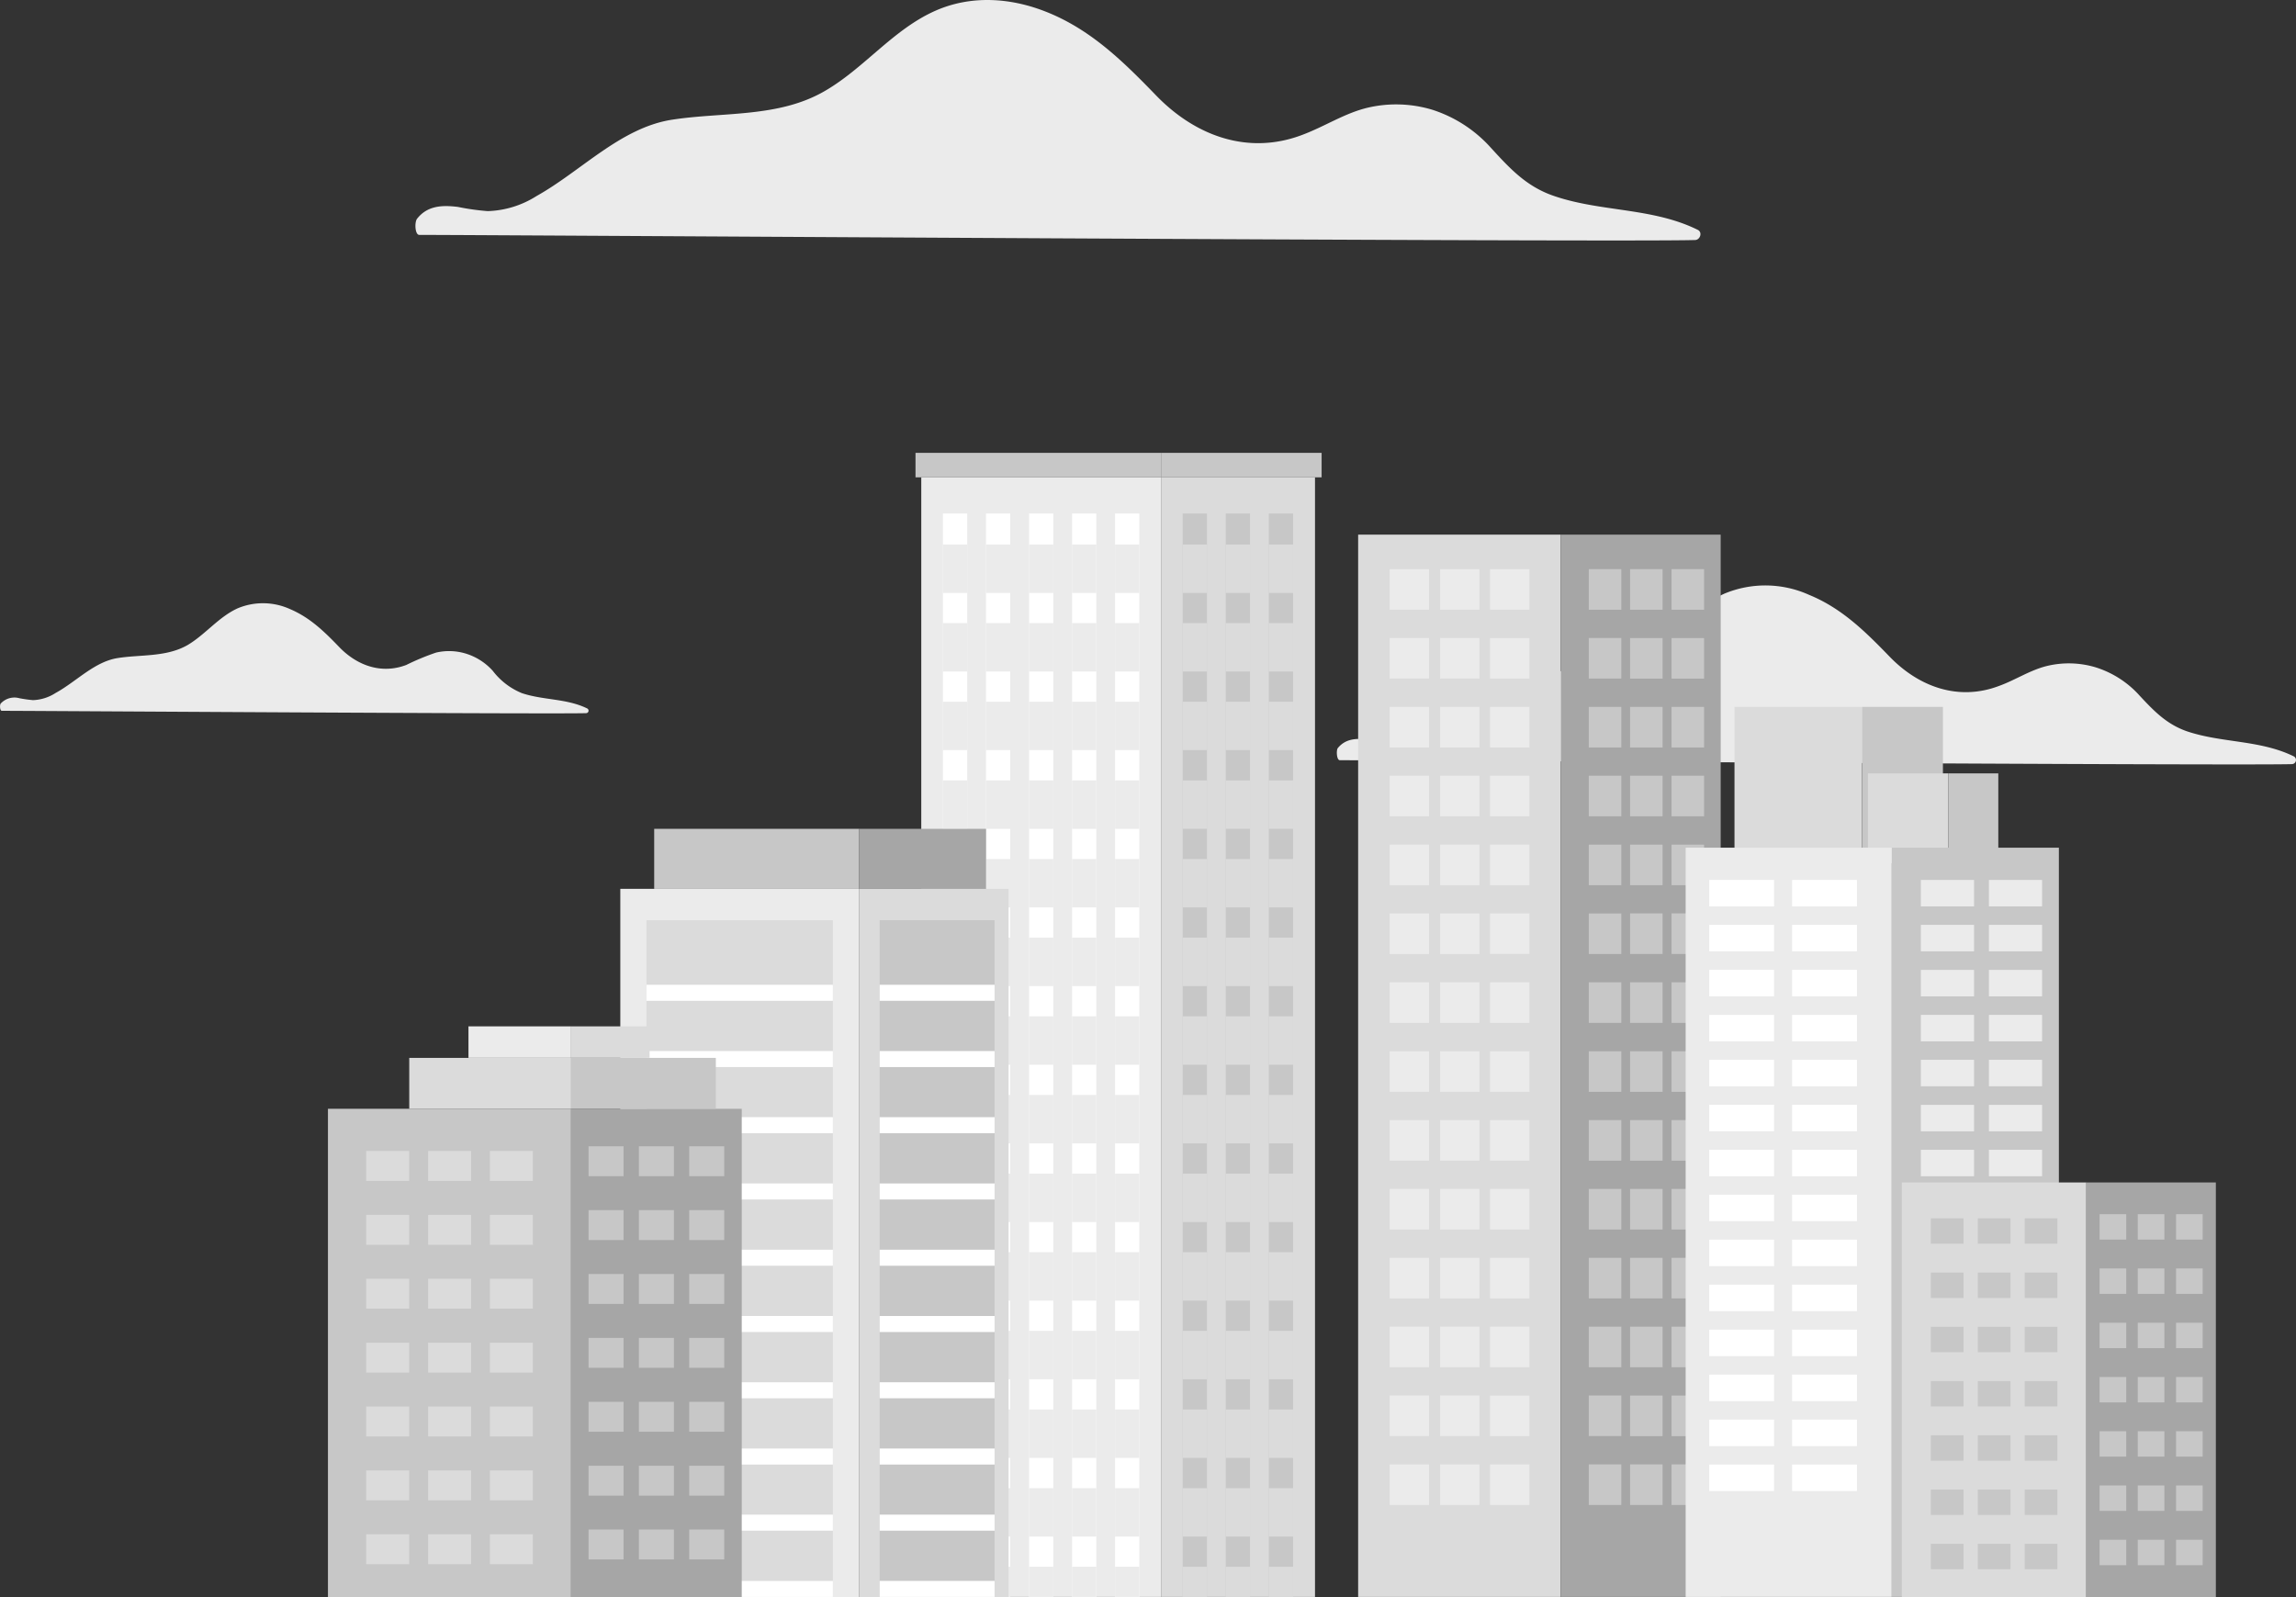 <svg xmlns="http://www.w3.org/2000/svg" viewBox="0 0 322.54 224.36"><rect x="0" y="0" width="322.54" height="224.36" fill="#333333" stroke="none"/><g id="a16071ad-4bc6-4893-9d01-0c52b0e33903" data-name="Books"><g id="bde53b54-1b40-4498-8172-79b820206898" data-name="e30ef743-64d5-4828-89da-1331a3e1c828"><path d="M88.5,172.75c9.49,0,169.17,1.05,179.21.72.71,0,1.1-1.08.39-1.43-6.33-3.13-13.51-2.5-20.08-4.72-3.92-1.3-6.25-3.83-8.92-6.74a18.73,18.73,0,0,0-8.32-5.42,17.58,17.58,0,0,0-9.05-.28c-3.23.77-6,2.62-9.14,3.8-7.67,2.94-15.12.14-20.6-5.54-4.52-4.67-9-9.09-15.1-11.6-5.14-2.12-10.85-2.55-16-.23-5.88,2.65-9.87,8-15.38,11.2-6.51,3.81-14.32,2.94-21.52,4.06s-12.75,7.22-19,10.71a13.57,13.57,0,0,1-6.86,2.13,33.16,33.16,0,0,1-4.2-.59c-2.18-.27-4.24-.2-5.7,1.61C87.8,170.87,87.88,172.75,88.5,172.75Z" transform="translate(-29.6 -139.75)" fill="#ebebeb"></path><path d="M29.86,239.61c4.35,0,77.48.48,82.07.33a.35.35,0,0,0,.18-.65c-2.89-1.43-6.18-1.15-9.19-2.16A9.82,9.82,0,0,1,98.83,234,8.38,8.38,0,0,0,95,231.56a8.07,8.07,0,0,0-4.14-.13,34.61,34.61,0,0,0-4.19,1.74c-3.51,1.33-6.93.07-9.43-2.53-2.07-2.15-4.1-4.14-6.92-5.33a9.2,9.2,0,0,0-7.33-.1c-2.68,1.22-4.52,3.66-7,5.14-3,1.74-6.57,1.33-9.86,1.85s-5.8,3.31-8.73,4.91a6.22,6.22,0,0,1-3.16,1,17.73,17.73,0,0,1-1.92-.27,2.61,2.61,0,0,0-2.61.74C29.54,238.75,29.57,239.61,29.86,239.61Z" transform="translate(-29.6 -139.75)" fill="#ebebeb"></path><path d="M217.82,246.55c7.08,0,126.26.78,133.75.55a.58.58,0,0,0,.28-1.08c-4.71-2.33-10.07-1.87-15-3.52-2.89-1-4.66-2.86-6.66-5a13.85,13.85,0,0,0-6.2-4,13.1,13.1,0,0,0-6.75-.21c-2.42.57-4.52,2-6.83,2.83-5.72,2.16-11.28.11-15.37-4.13-3.38-3.49-6.69-6.78-11.28-8.66a14.94,14.94,0,0,0-11.94-.17c-4.37,2-7.35,6-11.47,8.34-4.87,2.84-10.69,2.17-16.07,3s-9.5,5.39-14.22,8a10.05,10.05,0,0,1-5.14,1.59,29.83,29.83,0,0,1-3.13-.44c-1.62-.2-3.16-.15-4.26,1.2C217.3,245.15,217.36,246.55,217.82,246.55Z" transform="translate(-29.6 -139.75)" fill="#ebebeb"></path><g><g><g><rect x="129.42" y="67.06" width="33.68" height="157.29" fill="#ebebeb"></rect><rect x="128.61" y="63.62" width="34.49" height="3.44" fill="#c7c7c7"></rect><g><rect x="132.46" y="72.14" width="3.41" height="152.21" fill="#fff"></rect><rect x="138.51" y="72.14" width="3.41" height="152.21" fill="#fff"></rect><rect x="144.56" y="72.14" width="3.41" height="152.21" fill="#fff"></rect><rect x="150.6" y="72.14" width="3.41" height="152.21" fill="#fff"></rect><rect x="156.64" y="72.14" width="3.41" height="152.21" fill="#fff"></rect><g><rect x="132.46" y="76.5" width="3.41" height="6.8" fill="#ebebeb"></rect><rect x="138.51" y="76.5" width="3.41" height="6.8" fill="#ebebeb"></rect><rect x="144.56" y="76.5" width="3.41" height="6.8" fill="#ebebeb"></rect><rect x="150.6" y="76.5" width="3.41" height="6.8" fill="#ebebeb"></rect><rect x="156.64" y="76.5" width="3.41" height="6.8" fill="#ebebeb"></rect></g><g><rect x="132.46" y="87.54" width="3.41" height="6.8" fill="#ebebeb"></rect><rect x="138.51" y="87.54" width="3.41" height="6.8" fill="#ebebeb"></rect><rect x="144.56" y="87.54" width="3.41" height="6.8" fill="#ebebeb"></rect><rect x="150.6" y="87.54" width="3.41" height="6.8" fill="#ebebeb"></rect><rect x="156.64" y="87.54" width="3.41" height="6.8" fill="#ebebeb"></rect></g><g><rect x="132.46" y="98.58" width="3.41" height="6.8" fill="#ebebeb"></rect><rect x="138.51" y="98.58" width="3.41" height="6.8" fill="#ebebeb"></rect><rect x="144.56" y="98.58" width="3.41" height="6.8" fill="#ebebeb"></rect><rect x="150.6" y="98.58" width="3.41" height="6.8" fill="#ebebeb"></rect><rect x="156.64" y="98.58" width="3.41" height="6.8" fill="#ebebeb"></rect></g><g><rect x="132.46" y="109.64" width="3.41" height="6.8" fill="#ebebeb"></rect><rect x="138.51" y="109.64" width="3.41" height="6.8" fill="#ebebeb"></rect><rect x="144.56" y="109.64" width="3.41" height="6.8" fill="#ebebeb"></rect><rect x="150.6" y="109.64" width="3.41" height="6.8" fill="#ebebeb"></rect><rect x="156.64" y="109.64" width="3.41" height="6.8" fill="#ebebeb"></rect></g><g><rect x="132.46" y="120.68" width="3.41" height="6.8" fill="#ebebeb"></rect><rect x="138.51" y="120.68" width="3.41" height="6.8" fill="#ebebeb"></rect><rect x="144.56" y="120.68" width="3.41" height="6.8" fill="#ebebeb"></rect><rect x="150.6" y="120.68" width="3.41" height="6.8" fill="#ebebeb"></rect><rect x="156.64" y="120.68" width="3.41" height="6.8" fill="#ebebeb"></rect></g><g><rect x="132.46" y="131.73" width="3.41" height="6.8" fill="#ebebeb"></rect><rect x="138.51" y="131.73" width="3.41" height="6.8" fill="#ebebeb"></rect><rect x="144.56" y="131.73" width="3.41" height="6.8" fill="#ebebeb"></rect><rect x="150.6" y="131.73" width="3.41" height="6.8" fill="#ebebeb"></rect><rect x="156.64" y="131.73" width="3.41" height="6.8" fill="#ebebeb"></rect></g><g><rect x="132.46" y="142.78" width="3.41" height="6.8" fill="#ebebeb"></rect><rect x="138.51" y="142.78" width="3.41" height="6.8" fill="#ebebeb"></rect><rect x="144.56" y="142.78" width="3.41" height="6.8" fill="#ebebeb"></rect><rect x="150.6" y="142.78" width="3.41" height="6.8" fill="#ebebeb"></rect><rect x="156.64" y="142.78" width="3.41" height="6.8" fill="#ebebeb"></rect></g><g><rect x="132.46" y="153.83" width="3.41" height="6.8" fill="#ebebeb"></rect><rect x="138.51" y="153.83" width="3.41" height="6.8" fill="#ebebeb"></rect><rect x="144.56" y="153.83" width="3.41" height="6.8" fill="#ebebeb"></rect><rect x="150.6" y="153.83" width="3.41" height="6.8" fill="#ebebeb"></rect><rect x="156.64" y="153.83" width="3.41" height="6.8" fill="#ebebeb"></rect></g><g><rect x="132.46" y="164.88" width="3.41" height="6.8" fill="#ebebeb"></rect><rect x="138.51" y="164.88" width="3.41" height="6.8" fill="#ebebeb"></rect><rect x="144.56" y="164.88" width="3.41" height="6.8" fill="#ebebeb"></rect><rect x="150.6" y="164.88" width="3.41" height="6.8" fill="#ebebeb"></rect><rect x="156.64" y="164.88" width="3.41" height="6.8" fill="#ebebeb"></rect></g><g><rect x="132.46" y="175.92" width="3.41" height="6.8" fill="#ebebeb"></rect><rect x="138.51" y="175.92" width="3.41" height="6.8" fill="#ebebeb"></rect><rect x="144.56" y="175.92" width="3.41" height="6.8" fill="#ebebeb"></rect><rect x="150.6" y="175.92" width="3.41" height="6.8" fill="#ebebeb"></rect><rect x="156.64" y="175.92" width="3.41" height="6.8" fill="#ebebeb"></rect></g><g><rect x="132.46" y="186.97" width="3.41" height="6.8" fill="#ebebeb"></rect><rect x="138.51" y="186.97" width="3.41" height="6.8" fill="#ebebeb"></rect><rect x="144.56" y="186.97" width="3.41" height="6.8" fill="#ebebeb"></rect><rect x="150.6" y="186.97" width="3.41" height="6.8" fill="#ebebeb"></rect><rect x="156.64" y="186.97" width="3.41" height="6.8" fill="#ebebeb"></rect></g><g><rect x="132.46" y="198.02" width="3.41" height="6.8" fill="#ebebeb"></rect><rect x="138.51" y="198.02" width="3.41" height="6.8" fill="#ebebeb"></rect><rect x="144.56" y="198.02" width="3.41" height="6.8" fill="#ebebeb"></rect><rect x="150.6" y="198.02" width="3.41" height="6.8" fill="#ebebeb"></rect><rect x="156.64" y="198.02" width="3.41" height="6.8" fill="#ebebeb"></rect></g><g><rect x="132.46" y="209.07" width="3.41" height="6.8" fill="#ebebeb"></rect><rect x="138.51" y="209.07" width="3.41" height="6.8" fill="#ebebeb"></rect><rect x="144.56" y="209.07" width="3.41" height="6.8" fill="#ebebeb"></rect><rect x="150.6" y="209.07" width="3.41" height="6.8" fill="#ebebeb"></rect><rect x="156.64" y="209.07" width="3.41" height="6.8" fill="#ebebeb"></rect></g><g><rect x="132.46" y="220.11" width="3.41" height="4.24" fill="#ebebeb"></rect><rect x="138.51" y="220.11" width="3.41" height="4.24" fill="#ebebeb"></rect><rect x="144.56" y="220.11" width="3.41" height="4.24" fill="#ebebeb"></rect><rect x="150.6" y="220.11" width="3.41" height="4.24" fill="#ebebeb"></rect><rect x="156.64" y="220.11" width="3.41" height="4.24" fill="#ebebeb"></rect></g></g></g><g><rect x="163.1" y="67.06" width="21.63" height="157.29" fill="#dbdbdb"></rect><rect x="163.1" y="63.62" width="22.56" height="3.44" fill="#c7c7c7"></rect><g><rect x="166.14" y="72.14" width="3.41" height="152.21" fill="#c7c7c7"></rect><rect x="172.19" y="72.14" width="3.41" height="152.21" fill="#c7c7c7"></rect><rect x="178.24" y="72.14" width="3.41" height="152.21" fill="#c7c7c7"></rect><g><rect x="166.14" y="76.5" width="3.41" height="6.8" fill="#dbdbdb"></rect><rect x="172.19" y="76.5" width="3.41" height="6.8" fill="#dbdbdb"></rect><rect x="178.24" y="76.5" width="3.41" height="6.8" fill="#dbdbdb"></rect></g><g><rect x="166.14" y="87.54" width="3.41" height="6.8" fill="#dbdbdb"></rect><rect x="172.19" y="87.54" width="3.41" height="6.8" fill="#dbdbdb"></rect><rect x="178.24" y="87.54" width="3.41" height="6.8" fill="#dbdbdb"></rect></g><g><rect x="166.14" y="98.58" width="3.41" height="6.8" fill="#dbdbdb"></rect><rect x="172.19" y="98.58" width="3.41" height="6.8" fill="#dbdbdb"></rect><rect x="178.24" y="98.58" width="3.41" height="6.8" fill="#dbdbdb"></rect></g><g><rect x="166.14" y="109.64" width="3.41" height="6.8" fill="#dbdbdb"></rect><rect x="172.19" y="109.64" width="3.41" height="6.8" fill="#dbdbdb"></rect><rect x="178.24" y="109.64" width="3.41" height="6.8" fill="#dbdbdb"></rect></g><g><rect x="166.14" y="120.68" width="3.41" height="6.8" fill="#dbdbdb"></rect><rect x="172.19" y="120.68" width="3.41" height="6.8" fill="#dbdbdb"></rect><rect x="178.24" y="120.68" width="3.41" height="6.8" fill="#dbdbdb"></rect></g><g><rect x="166.14" y="131.73" width="3.41" height="6.8" fill="#dbdbdb"></rect><rect x="172.19" y="131.73" width="3.41" height="6.8" fill="#dbdbdb"></rect><rect x="178.24" y="131.73" width="3.41" height="6.8" fill="#dbdbdb"></rect></g><g><rect x="166.14" y="142.78" width="3.41" height="6.8" fill="#dbdbdb"></rect><rect x="172.19" y="142.78" width="3.41" height="6.8" fill="#dbdbdb"></rect><rect x="178.24" y="142.78" width="3.41" height="6.8" fill="#dbdbdb"></rect></g><g><rect x="166.14" y="153.83" width="3.41" height="6.8" fill="#dbdbdb"></rect><rect x="172.19" y="153.83" width="3.41" height="6.8" fill="#dbdbdb"></rect><rect x="178.24" y="153.83" width="3.41" height="6.8" fill="#dbdbdb"></rect></g><g><rect x="166.14" y="164.88" width="3.41" height="6.8" fill="#dbdbdb"></rect><rect x="172.19" y="164.88" width="3.41" height="6.8" fill="#dbdbdb"></rect><rect x="178.24" y="164.88" width="3.41" height="6.8" fill="#dbdbdb"></rect></g><g><rect x="166.14" y="175.92" width="3.41" height="6.8" fill="#dbdbdb"></rect><rect x="172.19" y="175.92" width="3.41" height="6.8" fill="#dbdbdb"></rect><rect x="178.24" y="175.92" width="3.41" height="6.8" fill="#dbdbdb"></rect></g><g><rect x="166.14" y="186.97" width="3.41" height="6.8" fill="#dbdbdb"></rect><rect x="172.19" y="186.97" width="3.41" height="6.8" fill="#dbdbdb"></rect><rect x="178.24" y="186.97" width="3.41" height="6.8" fill="#dbdbdb"></rect></g><g><rect x="166.14" y="198.02" width="3.41" height="6.8" fill="#dbdbdb"></rect><rect x="172.19" y="198.02" width="3.41" height="6.8" fill="#dbdbdb"></rect><rect x="178.24" y="198.02" width="3.41" height="6.8" fill="#dbdbdb"></rect></g><g><rect x="166.14" y="209.07" width="3.41" height="6.8" fill="#dbdbdb"></rect><rect x="172.19" y="209.07" width="3.41" height="6.8" fill="#dbdbdb"></rect><rect x="178.24" y="209.07" width="3.41" height="6.8" fill="#dbdbdb"></rect></g><g><rect x="166.14" y="220.11" width="3.41" height="4.24" fill="#dbdbdb"></rect><rect x="172.19" y="220.11" width="3.41" height="4.24" fill="#dbdbdb"></rect><rect x="178.24" y="220.11" width="3.41" height="4.24" fill="#dbdbdb"></rect></g></g></g></g><g><g><rect x="87.14" y="124.87" width="33.54" height="99.49" fill="#ebebeb"></rect><rect x="91.9" y="116.44" width="28.77" height="8.44" fill="#c7c7c7"></rect><g><rect x="90.82" y="129.28" width="26.18" height="95.08" fill="#dbdbdb"></rect><g><rect x="90.82" y="138.35" width="26.18" height="2.25" fill="#fff"></rect><rect x="90.82" y="147.66" width="26.18" height="2.25" fill="#fff"></rect><rect x="90.82" y="156.95" width="26.18" height="2.25" fill="#fff"></rect><rect x="90.82" y="166.26" width="26.18" height="2.25" fill="#fff"></rect><rect x="90.82" y="175.57" width="26.18" height="2.25" fill="#fff"></rect><rect x="90.82" y="184.88" width="26.18" height="2.25" fill="#fff"></rect><rect x="90.82" y="194.19" width="26.18" height="2.25" fill="#fff"></rect><rect x="90.82" y="203.5" width="26.18" height="2.25" fill="#fff"></rect><rect x="90.82" y="212.79" width="26.18" height="2.25" fill="#fff"></rect><rect x="90.82" y="222.1" width="26.18" height="2.25" fill="#fff"></rect></g></g></g><g><rect x="120.67" y="124.87" width="21.01" height="99.49" fill="#dbdbdb"></rect><rect x="120.67" y="116.44" width="17.85" height="8.44" fill="#a6a6a6"></rect><g><rect x="123.57" y="129.28" width="16.15" height="95.08" fill="#c7c7c7"></rect><g><rect x="123.57" y="138.35" width="16.15" height="2.25" fill="#fff"></rect><rect x="123.57" y="147.66" width="16.15" height="2.25" fill="#fff"></rect><rect x="123.57" y="156.95" width="16.15" height="2.25" fill="#fff"></rect><rect x="123.57" y="166.26" width="16.15" height="2.25" fill="#fff"></rect><rect x="123.57" y="175.57" width="16.15" height="2.25" fill="#fff"></rect><rect x="123.57" y="184.88" width="16.15" height="2.25" fill="#fff"></rect><rect x="123.57" y="194.19" width="16.15" height="2.25" fill="#fff"></rect><rect x="123.57" y="203.5" width="16.15" height="2.25" fill="#fff"></rect><rect x="123.57" y="212.79" width="16.15" height="2.25" fill="#fff"></rect><rect x="123.57" y="222.1" width="16.15" height="2.25" fill="#fff"></rect></g></g></g></g><g><g><rect x="46.07" y="155.77" width="34.16" height="68.59" fill="#c7c7c7"></rect><g><rect x="51.44" y="161.7" width="6.04" height="4.2" fill="#dbdbdb"></rect><rect x="51.44" y="170.68" width="6.04" height="4.2" fill="#dbdbdb"></rect><rect x="51.44" y="179.65" width="6.04" height="4.2" fill="#dbdbdb"></rect><rect x="51.44" y="188.63" width="6.04" height="4.2" fill="#dbdbdb"></rect><rect x="51.44" y="197.6" width="6.04" height="4.2" fill="#dbdbdb"></rect><rect x="51.44" y="206.58" width="6.04" height="4.2" fill="#dbdbdb"></rect><rect x="51.44" y="215.55" width="6.04" height="4.2" fill="#dbdbdb"></rect><rect x="60.14" y="161.7" width="6.04" height="4.2" fill="#dbdbdb"></rect><rect x="60.14" y="170.68" width="6.04" height="4.2" fill="#dbdbdb"></rect><rect x="60.14" y="179.65" width="6.04" height="4.2" fill="#dbdbdb"></rect><rect x="60.14" y="188.63" width="6.04" height="4.2" fill="#dbdbdb"></rect><rect x="60.14" y="197.6" width="6.04" height="4.2" fill="#dbdbdb"></rect><rect x="60.14" y="206.58" width="6.04" height="4.2" fill="#dbdbdb"></rect><rect x="60.14" y="215.55" width="6.04" height="4.2" fill="#dbdbdb"></rect><rect x="68.82" y="161.7" width="6.04" height="4.2" fill="#dbdbdb"></rect><rect x="68.82" y="170.68" width="6.04" height="4.2" fill="#dbdbdb"></rect><rect x="68.82" y="179.65" width="6.04" height="4.2" fill="#dbdbdb"></rect><rect x="68.82" y="188.63" width="6.04" height="4.2" fill="#dbdbdb"></rect><rect x="68.82" y="197.6" width="6.04" height="4.2" fill="#dbdbdb"></rect><rect x="68.82" y="206.58" width="6.04" height="4.2" fill="#dbdbdb"></rect><rect x="68.82" y="215.55" width="6.04" height="4.2" fill="#dbdbdb"></rect></g><rect x="57.49" y="148.62" width="22.75" height="7.15" fill="#dbdbdb"></rect><rect x="65.81" y="144.19" width="14.42" height="4.42" fill="#ebebeb"></rect></g><g><rect x="80.23" y="155.77" width="23.97" height="68.59" fill="#a6a6a6"></rect><g><rect x="96.82" y="214.88" width="4.92" height="4.2" fill="#c7c7c7"></rect><rect x="96.82" y="205.92" width="4.92" height="4.2" fill="#c7c7c7"></rect><rect x="96.82" y="196.94" width="4.92" height="4.2" fill="#c7c7c7"></rect><rect x="96.82" y="187.96" width="4.92" height="4.2" fill="#c7c7c7"></rect><rect x="96.82" y="178.98" width="4.92" height="4.2" fill="#c7c7c7"></rect><rect x="96.82" y="170.01" width="4.92" height="4.2" fill="#c7c7c7"></rect><rect x="96.82" y="161.04" width="4.92" height="4.2" fill="#c7c7c7"></rect><rect x="89.75" y="214.88" width="4.92" height="4.2" fill="#c7c7c7"></rect><rect x="89.75" y="205.92" width="4.92" height="4.2" fill="#c7c7c7"></rect><rect x="89.75" y="196.94" width="4.92" height="4.2" fill="#c7c7c7"></rect><rect x="89.75" y="187.96" width="4.92" height="4.2" fill="#c7c7c7"></rect><rect x="89.75" y="178.98" width="4.92" height="4.2" fill="#c7c7c7"></rect><rect x="89.75" y="170.01" width="4.92" height="4.2" fill="#c7c7c7"></rect><rect x="89.75" y="161.04" width="4.92" height="4.2" fill="#c7c7c7"></rect><rect x="82.68" y="214.88" width="4.92" height="4.2" fill="#c7c7c7"></rect><rect x="82.68" y="205.92" width="4.92" height="4.2" fill="#c7c7c7"></rect><rect x="82.68" y="196.94" width="4.92" height="4.2" fill="#c7c7c7"></rect><rect x="82.68" y="187.96" width="4.92" height="4.2" fill="#c7c7c7"></rect><rect x="82.68" y="178.98" width="4.92" height="4.2" fill="#c7c7c7"></rect><rect x="82.68" y="170.01" width="4.92" height="4.2" fill="#c7c7c7"></rect><rect x="82.68" y="161.04" width="4.92" height="4.2" fill="#c7c7c7"></rect></g><rect x="80.23" y="148.62" width="20.33" height="7.15" fill="#c7c7c7"></rect><rect x="80.23" y="144.19" width="11.02" height="4.42" fill="#dbdbdb"></rect></g></g><g><g><rect x="190.79" y="75.11" width="28.47" height="149.24" fill="#dbdbdb"></rect><g><rect x="195.22" y="79.96" width="5.53" height="5.7" fill="#ebebeb"></rect><rect x="202.3" y="79.96" width="5.53" height="5.7" fill="#ebebeb"></rect><rect x="195.22" y="89.63" width="5.53" height="5.7" fill="#ebebeb"></rect><rect x="202.3" y="89.63" width="5.53" height="5.7" fill="#ebebeb"></rect><rect x="195.22" y="99.31" width="5.53" height="5.7" fill="#ebebeb"></rect><rect x="202.3" y="99.31" width="5.53" height="5.7" fill="#ebebeb"></rect><rect x="195.22" y="108.98" width="5.53" height="5.7" fill="#ebebeb"></rect><rect x="202.3" y="108.98" width="5.53" height="5.7" fill="#ebebeb"></rect><rect x="195.22" y="118.66" width="5.53" height="5.7" fill="#ebebeb"></rect><rect x="202.3" y="118.66" width="5.53" height="5.7" fill="#ebebeb"></rect><rect x="195.22" y="128.33" width="5.53" height="5.7" fill="#ebebeb"></rect><rect x="202.3" y="128.33" width="5.53" height="5.7" fill="#ebebeb"></rect><rect x="195.22" y="138" width="5.53" height="5.7" fill="#ebebeb"></rect><rect x="202.3" y="138" width="5.53" height="5.7" fill="#ebebeb"></rect><rect x="195.22" y="147.69" width="5.53" height="5.7" fill="#ebebeb"></rect><rect x="202.3" y="147.69" width="5.53" height="5.7" fill="#ebebeb"></rect><rect x="195.22" y="157.36" width="5.53" height="5.7" fill="#ebebeb"></rect><rect x="202.3" y="157.36" width="5.53" height="5.7" fill="#ebebeb"></rect><rect x="195.22" y="167.03" width="5.53" height="5.7" fill="#ebebeb"></rect><rect x="202.3" y="167.03" width="5.53" height="5.7" fill="#ebebeb"></rect><rect x="195.22" y="176.71" width="5.53" height="5.7" fill="#ebebeb"></rect><rect x="202.3" y="176.71" width="5.53" height="5.7" fill="#ebebeb"></rect><rect x="195.22" y="186.38" width="5.53" height="5.7" fill="#ebebeb"></rect><rect x="202.3" y="186.38" width="5.53" height="5.7" fill="#ebebeb"></rect><rect x="195.22" y="196.05" width="5.53" height="5.7" fill="#ebebeb"></rect><rect x="202.3" y="196.05" width="5.53" height="5.7" fill="#ebebeb"></rect><rect x="195.22" y="205.73" width="5.53" height="5.7" fill="#ebebeb"></rect><rect x="209.32" y="205.73" width="5.53" height="5.7" fill="#ebebeb"></rect><rect x="209.32" y="196.06" width="5.53" height="5.7" fill="#ebebeb"></rect><rect x="209.32" y="186.38" width="5.53" height="5.7" fill="#ebebeb"></rect><rect x="209.32" y="176.71" width="5.53" height="5.7" fill="#ebebeb"></rect><rect x="209.32" y="167.03" width="5.53" height="5.7" fill="#ebebeb"></rect><rect x="209.32" y="157.36" width="5.53" height="5.7" fill="#ebebeb"></rect><rect x="209.32" y="147.69" width="5.53" height="5.7" fill="#ebebeb"></rect><rect x="209.32" y="138" width="5.53" height="5.7" fill="#ebebeb"></rect><rect x="209.32" y="128.32" width="5.53" height="5.7" fill="#ebebeb"></rect><rect x="209.32" y="118.66" width="5.53" height="5.7" fill="#ebebeb"></rect><rect x="209.32" y="108.98" width="5.53" height="5.7" fill="#ebebeb"></rect><rect x="209.32" y="99.31" width="5.53" height="5.7" fill="#ebebeb"></rect><rect x="209.32" y="89.64" width="5.53" height="5.7" fill="#ebebeb"></rect><rect x="209.32" y="79.96" width="5.53" height="5.7" fill="#ebebeb"></rect><rect x="202.3" y="205.73" width="5.53" height="5.7" fill="#ebebeb"></rect></g></g><g><rect x="219.27" y="75.11" width="22.45" height="149.24" fill="#a6a6a6"></rect><g><rect x="234.82" y="205.73" width="4.57" height="5.7" fill="#c7c7c7"></rect><rect x="228.99" y="205.73" width="4.57" height="5.7" fill="#c7c7c7"></rect><rect x="234.82" y="196.06" width="4.57" height="5.7" fill="#c7c7c7"></rect><rect x="228.99" y="196.06" width="4.57" height="5.7" fill="#c7c7c7"></rect><rect x="234.82" y="186.38" width="4.57" height="5.7" fill="#c7c7c7"></rect><rect x="228.99" y="186.38" width="4.57" height="5.7" fill="#c7c7c7"></rect><rect x="234.82" y="176.71" width="4.57" height="5.7" fill="#c7c7c7"></rect><rect x="228.99" y="176.71" width="4.57" height="5.7" fill="#c7c7c7"></rect><rect x="234.82" y="167.03" width="4.57" height="5.7" fill="#c7c7c7"></rect><rect x="228.99" y="167.03" width="4.57" height="5.7" fill="#c7c7c7"></rect><rect x="234.82" y="157.36" width="4.57" height="5.7" fill="#c7c7c7"></rect><rect x="228.99" y="157.36" width="4.57" height="5.7" fill="#c7c7c7"></rect><rect x="234.82" y="147.69" width="4.57" height="5.7" fill="#c7c7c7"></rect><rect x="228.99" y="147.69" width="4.57" height="5.7" fill="#c7c7c7"></rect><rect x="234.82" y="138" width="4.57" height="5.7" fill="#c7c7c7"></rect><rect x="228.99" y="138" width="4.57" height="5.7" fill="#c7c7c7"></rect><rect x="234.82" y="128.32" width="4.57" height="5.7" fill="#c7c7c7"></rect><rect x="228.99" y="128.32" width="4.57" height="5.7" fill="#c7c7c7"></rect><rect x="234.82" y="118.66" width="4.57" height="5.7" fill="#c7c7c7"></rect><rect x="228.99" y="118.66" width="4.57" height="5.7" fill="#c7c7c7"></rect><rect x="234.82" y="108.98" width="4.57" height="5.7" fill="#c7c7c7"></rect><rect x="228.99" y="108.98" width="4.57" height="5.7" fill="#c7c7c7"></rect><rect x="234.82" y="99.31" width="4.57" height="5.7" fill="#c7c7c7"></rect><rect x="228.99" y="99.31" width="4.57" height="5.7" fill="#c7c7c7"></rect><rect x="234.82" y="89.64" width="4.57" height="5.7" fill="#c7c7c7"></rect><rect x="228.99" y="89.64" width="4.57" height="5.7" fill="#c7c7c7"></rect><rect x="234.82" y="79.96" width="4.57" height="5.7" fill="#c7c7c7"></rect><rect x="223.19" y="79.96" width="4.57" height="5.7" fill="#c7c7c7"></rect><rect x="223.19" y="89.63" width="4.57" height="5.7" fill="#c7c7c7"></rect><rect x="223.19" y="99.31" width="4.57" height="5.7" fill="#c7c7c7"></rect><rect x="223.19" y="108.98" width="4.57" height="5.7" fill="#c7c7c7"></rect><rect x="223.19" y="118.66" width="4.57" height="5.7" fill="#c7c7c7"></rect><rect x="223.19" y="128.33" width="4.57" height="5.7" fill="#c7c7c7"></rect><rect x="223.19" y="138" width="4.57" height="5.7" fill="#c7c7c7"></rect><rect x="223.19" y="147.69" width="4.57" height="5.7" fill="#c7c7c7"></rect><rect x="223.19" y="157.36" width="4.57" height="5.7" fill="#c7c7c7"></rect><rect x="223.19" y="167.03" width="4.57" height="5.7" fill="#c7c7c7"></rect><rect x="223.19" y="176.71" width="4.57" height="5.7" fill="#c7c7c7"></rect><rect x="223.19" y="186.38" width="4.57" height="5.7" fill="#c7c7c7"></rect><rect x="223.19" y="196.05" width="4.57" height="5.7" fill="#c7c7c7"></rect><rect x="223.19" y="205.73" width="4.57" height="5.7" fill="#c7c7c7"></rect><rect x="228.99" y="79.96" width="4.57" height="5.7" fill="#c7c7c7"></rect></g></g></g><g><rect x="243.66" y="99.31" width="17.91" height="21.16" fill="#dbdbdb"></rect><rect x="261.58" y="99.31" width="11.36" height="21.93" fill="#c7c7c7"></rect><rect x="262.41" y="108.65" width="11.27" height="12.59" fill="#dbdbdb"></rect><rect x="273.69" y="108.65" width="7.03" height="12.59" fill="#c7c7c7"></rect><g><rect x="236.8" y="119.09" width="28.96" height="105.26" fill="#ebebeb"></rect><g><rect x="240.11" y="123.62" width="9.11" height="3.72" fill="#fff"></rect><rect x="251.75" y="123.62" width="9.11" height="3.72" fill="#fff"></rect><rect x="240.11" y="129.93" width="9.11" height="3.72" fill="#fff"></rect><rect x="251.75" y="129.93" width="9.11" height="3.72" fill="#fff"></rect><rect x="240.11" y="136.25" width="9.11" height="3.72" fill="#fff"></rect><rect x="251.75" y="136.25" width="9.11" height="3.72" fill="#fff"></rect><rect x="240.11" y="142.58" width="9.11" height="3.72" fill="#fff"></rect><rect x="251.75" y="142.58" width="9.11" height="3.72" fill="#fff"></rect><rect x="240.11" y="148.89" width="9.11" height="3.72" fill="#fff"></rect><rect x="251.75" y="148.89" width="9.11" height="3.72" fill="#fff"></rect><rect x="240.11" y="155.21" width="9.11" height="3.72" fill="#fff"></rect><rect x="251.75" y="155.21" width="9.11" height="3.72" fill="#fff"></rect><rect x="240.11" y="161.53" width="9.11" height="3.72" fill="#fff"></rect><rect x="251.75" y="161.53" width="9.11" height="3.72" fill="#fff"></rect><rect x="240.11" y="167.84" width="9.11" height="3.72" fill="#fff"></rect><rect x="251.75" y="167.84" width="9.11" height="3.72" fill="#fff"></rect><rect x="240.11" y="174.16" width="9.11" height="3.72" fill="#fff"></rect><rect x="251.75" y="174.16" width="9.11" height="3.72" fill="#fff"></rect><rect x="240.11" y="180.48" width="9.11" height="3.72" fill="#fff"></rect><rect x="251.75" y="180.48" width="9.11" height="3.72" fill="#fff"></rect><rect x="240.11" y="186.8" width="9.11" height="3.72" fill="#fff"></rect><rect x="251.75" y="186.8" width="9.11" height="3.72" fill="#fff"></rect><rect x="240.11" y="193.12" width="9.11" height="3.72" fill="#fff"></rect><rect x="251.75" y="193.12" width="9.11" height="3.72" fill="#fff"></rect><rect x="240.11" y="199.44" width="9.11" height="3.72" fill="#fff"></rect><rect x="251.75" y="199.44" width="9.11" height="3.72" fill="#fff"></rect><rect x="240.11" y="205.75" width="9.11" height="3.72" fill="#fff"></rect><rect x="251.75" y="205.75" width="9.11" height="3.72" fill="#fff"></rect></g></g><g><rect x="265.76" y="119.09" width="23.47" height="105.26" fill="#c7c7c7"></rect><g><rect x="279.4" y="205.75" width="7.47" height="3.72" fill="#ebebeb"></rect><rect x="269.84" y="205.75" width="7.47" height="3.72" fill="#ebebeb"></rect><rect x="279.4" y="199.45" width="7.47" height="3.72" fill="#ebebeb"></rect><rect x="269.84" y="199.45" width="7.47" height="3.72" fill="#ebebeb"></rect><rect x="279.4" y="193.12" width="7.47" height="3.72" fill="#ebebeb"></rect><rect x="269.84" y="193.12" width="7.47" height="3.72" fill="#ebebeb"></rect><rect x="279.4" y="186.8" width="7.47" height="3.72" fill="#ebebeb"></rect><rect x="269.84" y="186.8" width="7.47" height="3.72" fill="#ebebeb"></rect><rect x="279.4" y="180.49" width="7.47" height="3.72" fill="#ebebeb"></rect><rect x="269.84" y="180.49" width="7.47" height="3.72" fill="#ebebeb"></rect><rect x="279.4" y="174.16" width="7.47" height="3.72" fill="#ebebeb"></rect><rect x="269.84" y="174.16" width="7.47" height="3.72" fill="#ebebeb"></rect><rect x="279.4" y="167.84" width="7.47" height="3.72" fill="#ebebeb"></rect><rect x="269.84" y="167.84" width="7.47" height="3.72" fill="#ebebeb"></rect><rect x="279.4" y="161.53" width="7.47" height="3.72" fill="#ebebeb"></rect><rect x="269.84" y="161.53" width="7.47" height="3.72" fill="#ebebeb"></rect><rect x="279.4" y="155.22" width="7.47" height="3.72" fill="#ebebeb"></rect><rect x="269.84" y="155.22" width="7.47" height="3.72" fill="#ebebeb"></rect><rect x="279.4" y="148.89" width="7.47" height="3.72" fill="#ebebeb"></rect><rect x="269.84" y="148.89" width="7.47" height="3.72" fill="#ebebeb"></rect><rect x="279.4" y="142.58" width="7.47" height="3.72" fill="#ebebeb"></rect><rect x="269.84" y="142.58" width="7.47" height="3.72" fill="#ebebeb"></rect><rect x="279.4" y="136.26" width="7.47" height="3.72" fill="#ebebeb"></rect><rect x="269.84" y="136.26" width="7.47" height="3.72" fill="#ebebeb"></rect><rect x="279.4" y="129.93" width="7.47" height="3.72" fill="#ebebeb"></rect><rect x="269.84" y="129.93" width="7.47" height="3.72" fill="#ebebeb"></rect><rect x="279.4" y="123.62" width="7.47" height="3.72" fill="#ebebeb"></rect><rect x="269.84" y="123.62" width="7.47" height="3.72" fill="#ebebeb"></rect></g></g></g><g><g><rect x="267.17" y="166.12" width="25.92" height="58.24" fill="#dbdbdb"></rect><g><rect x="271.24" y="171.16" width="4.59" height="3.57" fill="#c7c7c7"></rect><rect x="271.24" y="178.78" width="4.59" height="3.57" fill="#c7c7c7"></rect><rect x="271.24" y="186.4" width="4.59" height="3.57" fill="#c7c7c7"></rect><rect x="271.24" y="194.02" width="4.59" height="3.57" fill="#c7c7c7"></rect><rect x="271.24" y="201.64" width="4.59" height="3.57" fill="#c7c7c7"></rect><rect x="271.24" y="209.26" width="4.59" height="3.57" fill="#c7c7c7"></rect><rect x="271.24" y="216.88" width="4.59" height="3.57" fill="#c7c7c7"></rect><rect x="277.84" y="171.16" width="4.59" height="3.57" fill="#c7c7c7"></rect><rect x="277.84" y="178.78" width="4.59" height="3.57" fill="#c7c7c7"></rect><rect x="277.84" y="186.4" width="4.59" height="3.57" fill="#c7c7c7"></rect><rect x="277.84" y="194.02" width="4.59" height="3.57" fill="#c7c7c7"></rect><rect x="277.84" y="201.64" width="4.59" height="3.57" fill="#c7c7c7"></rect><rect x="277.84" y="209.26" width="4.59" height="3.57" fill="#c7c7c7"></rect><rect x="277.84" y="216.88" width="4.59" height="3.57" fill="#c7c7c7"></rect><rect x="284.43" y="171.16" width="4.59" height="3.57" fill="#c7c7c7"></rect><rect x="284.43" y="178.78" width="4.59" height="3.57" fill="#c7c7c7"></rect><rect x="284.43" y="186.4" width="4.59" height="3.57" fill="#c7c7c7"></rect><rect x="284.43" y="194.02" width="4.59" height="3.57" fill="#c7c7c7"></rect><rect x="284.43" y="201.64" width="4.59" height="3.57" fill="#c7c7c7"></rect><rect x="284.43" y="209.26" width="4.59" height="3.57" fill="#c7c7c7"></rect><rect x="284.43" y="216.88" width="4.59" height="3.57" fill="#c7c7c7"></rect></g></g><g><rect x="293.1" y="166.12" width="18.18" height="58.24" fill="#a6a6a6"></rect><g><rect x="305.69" y="216.32" width="3.74" height="3.57" fill="#c7c7c7"></rect><rect x="305.69" y="208.69" width="3.74" height="3.57" fill="#c7c7c7"></rect><rect x="305.69" y="201.07" width="3.74" height="3.57" fill="#c7c7c7"></rect><rect x="305.69" y="193.45" width="3.74" height="3.57" fill="#c7c7c7"></rect><rect x="305.69" y="185.83" width="3.74" height="3.57" fill="#c7c7c7"></rect><rect x="305.69" y="178.2" width="3.74" height="3.57" fill="#c7c7c7"></rect><rect x="305.69" y="170.58" width="3.74" height="3.57" fill="#c7c7c7"></rect><rect x="300.31" y="216.32" width="3.74" height="3.57" fill="#c7c7c7"></rect><rect x="300.31" y="208.69" width="3.74" height="3.57" fill="#c7c7c7"></rect><rect x="300.31" y="201.07" width="3.74" height="3.57" fill="#c7c7c7"></rect><rect x="300.31" y="193.45" width="3.74" height="3.57" fill="#c7c7c7"></rect><rect x="300.31" y="185.83" width="3.74" height="3.57" fill="#c7c7c7"></rect><rect x="300.31" y="178.2" width="3.74" height="3.57" fill="#c7c7c7"></rect><rect x="300.31" y="170.58" width="3.74" height="3.57" fill="#c7c7c7"></rect><rect x="294.95" y="216.32" width="3.74" height="3.57" fill="#c7c7c7"></rect><rect x="294.95" y="208.69" width="3.74" height="3.57" fill="#c7c7c7"></rect><rect x="294.95" y="201.07" width="3.74" height="3.57" fill="#c7c7c7"></rect><rect x="294.95" y="193.45" width="3.74" height="3.57" fill="#c7c7c7"></rect><rect x="294.95" y="185.83" width="3.74" height="3.57" fill="#c7c7c7"></rect><rect x="294.95" y="178.2" width="3.74" height="3.57" fill="#c7c7c7"></rect><rect x="294.95" y="170.58" width="3.74" height="3.57" fill="#c7c7c7"></rect></g></g></g></g></g></g></svg>